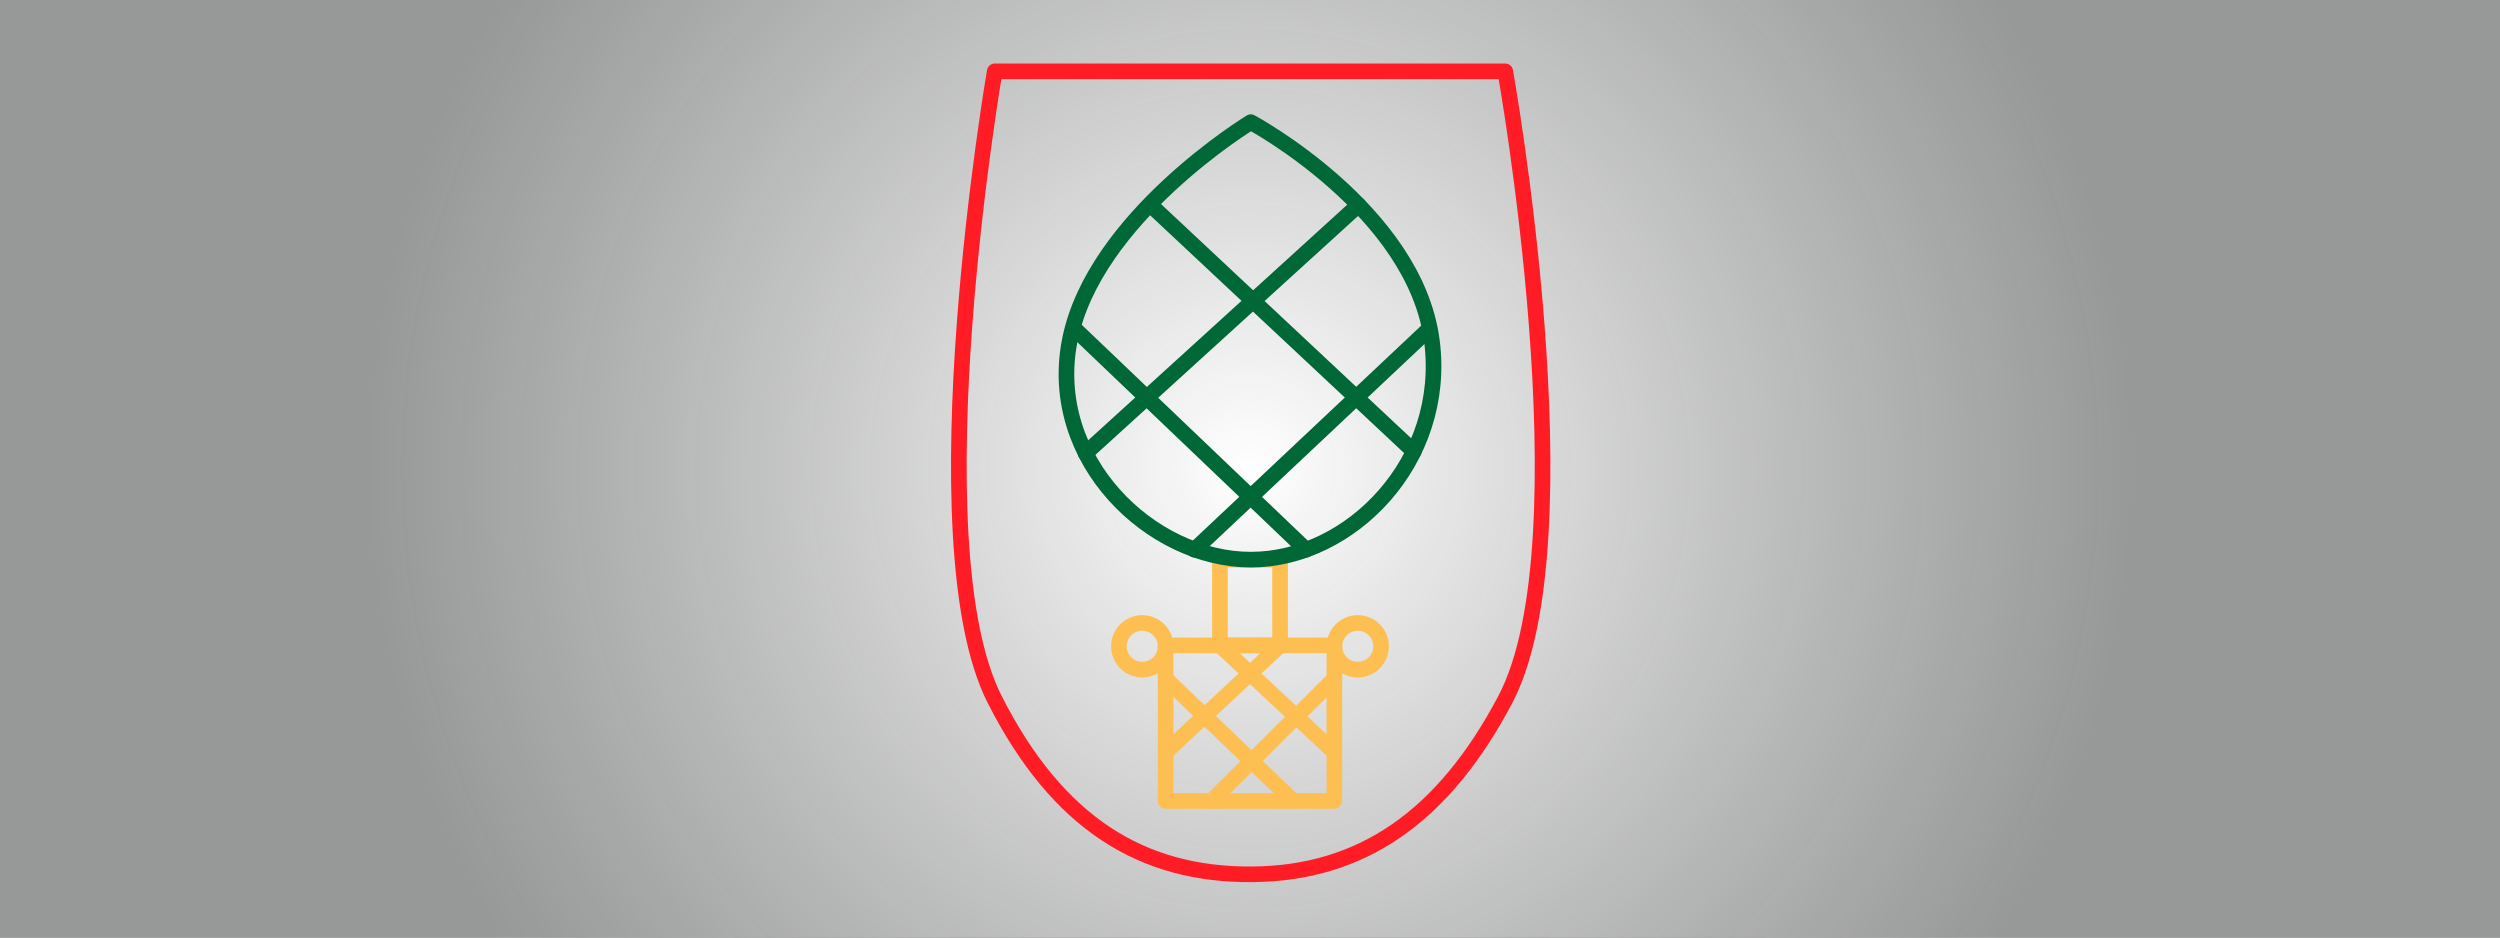 <?xml version="1.0" encoding="utf-8"?>
<svg x="0pt" y="0pt" width="800pt" height="300pt" viewBox="0 0 800 300" xmlns="http://www.w3.org/2000/svg" xmlns:xlink="http://www.w3.org/1999/xlink">
  <rect x="0" y="0" width="800" height="300" fill="#333333" stroke="none"/>
  <g id="1">
    <title>Layer 1</title>
    <radialGradient cx="400" cy="150" r="283.08" fx="400" fy="150" gradientUnits="userSpaceOnUse" gradientTransform="matrix(-4.37114e-08,1,-1,-4.37114e-08,550,-250)" id="4">
      <stop style="stop-color:#ffffff;stop-opacity:1;"/>
      <stop offset="1" style="stop-color:#c1c3c2;stop-opacity:0.704;"/>
    </radialGradient>
    <defs>
      <title>Path</title>
      <g id="2">
        <defs>
          <path id="3" d="M0,0 C0,0,800,0,800,0 C800,0,800,300,800,300 C800,300,0,300,0,300 C0,300,0,0,0,0 z"/>
        </defs>
        <use xlink:href="#3" style="fill:url(#4);fill-opacity:1;fill-rule:evenodd;opacity:1;stroke:none;"/>
      </g>
    </defs>
    <use xlink:href="#2"/>
  </g>
  <g id="5">
    <title>Layer 24</title>
    <g id="6">
      <title>Group</title>
      <defs>
        <title>Path</title>
        <g id="7">
          <defs>
            <path id="8" d="M372.994,206.524 C372.994,206.524,427.006,206.524,427.006,206.524 C427.006,206.524,427.006,256.313,427.006,256.313 C427.006,256.313,372.994,256.313,372.994,256.313 C372.994,256.313,372.994,206.524,372.994,206.524 z"/>
          </defs>
          <use xlink:href="#8" style="fill:none;opacity:1;stroke:#fdbf52;stroke-linecap:round;stroke-linejoin:round;stroke-miterlimit:10;stroke-opacity:1;stroke-width:5;"/>
        </g>
      </defs>
      <use xlink:href="#7"/>
      <defs>
        <title>Path</title>
        <g id="9">
          <defs>
            <path id="10" d="M390.379,179.093 C390.379,179.093,409.621,179.093,409.621,179.093 C409.621,179.093,409.621,206.524,409.621,206.524 C409.621,206.524,390.379,206.524,390.379,206.524 C390.379,206.524,390.379,179.093,390.379,179.093 z"/>
          </defs>
          <use xlink:href="#10" style="fill:none;opacity:1;stroke:#fdbf52;stroke-linecap:round;stroke-linejoin:round;stroke-miterlimit:10;stroke-opacity:1;stroke-width:5;"/>
        </g>
      </defs>
      <use xlink:href="#9"/>
      <defs>
        <title>Path</title>
        <g id="11">
          <defs>
            <path id="12" d="M434.476,199.347 C438.602,199.347,441.947,202.692,441.947,206.818 C441.947,210.944,438.602,214.289,434.476,214.289 C430.35,214.289,427.006,210.944,427.006,206.818 C427.006,202.692,430.35,199.347,434.476,199.347 z"/>
          </defs>
          <use xlink:href="#12" style="fill:none;opacity:1;stroke:#fdbf52;stroke-linecap:round;stroke-linejoin:round;stroke-miterlimit:10;stroke-opacity:1;stroke-width:5;"/>
        </g>
      </defs>
      <use xlink:href="#11"/>
      <defs>
        <title>Path</title>
        <g id="13">
          <defs>
            <path id="14" d="M365.524,199.347 C369.65,199.347,372.994,202.692,372.994,206.818 C372.994,210.944,369.65,214.289,365.524,214.289 C361.398,214.289,358.053,210.944,358.053,206.818 C358.053,202.692,361.398,199.347,365.524,199.347 z"/>
          </defs>
          <use xlink:href="#14" style="fill:none;opacity:1;stroke:#fdbf52;stroke-linecap:round;stroke-linejoin:round;stroke-miterlimit:10;stroke-opacity:1;stroke-width:5;"/>
        </g>
      </defs>
      <use xlink:href="#13"/>
      <defs>
        <title>Path</title>
        <g id="15">
          <defs>
            <path id="16" d="M390.379,206.524 C390.379,206.524,427.006,240.725,427.006,240.725"/>
          </defs>
          <use xlink:href="#16" style="fill:none;opacity:1;stroke:#fdbf52;stroke-linecap:round;stroke-linejoin:round;stroke-miterlimit:10;stroke-opacity:1;stroke-width:5;"/>
        </g>
      </defs>
      <use xlink:href="#15"/>
      <defs>
        <title>Path</title>
        <g id="17">
          <defs>
            <path id="18" d="M409.621,206.524 C409.621,206.524,372.994,240.725,372.994,240.725"/>
          </defs>
          <use xlink:href="#18" style="fill:none;opacity:1;stroke:#fdbf52;stroke-linecap:round;stroke-linejoin:round;stroke-miterlimit:10;stroke-opacity:1;stroke-width:5;"/>
        </g>
      </defs>
      <use xlink:href="#17"/>
      <defs>
        <title>Path</title>
        <g id="19">
          <defs>
            <path id="20" d="M427.006,217.166 C427.006,217.166,387.68,256.313,387.68,256.313"/>
          </defs>
          <use xlink:href="#20" style="fill:none;opacity:1;stroke:#fdbf52;stroke-linecap:round;stroke-linejoin:round;stroke-miterlimit:10;stroke-opacity:1;stroke-width:5;"/>
        </g>
      </defs>
      <use xlink:href="#19"/>
      <defs>
        <title>Path</title>
        <g id="21">
          <defs>
            <path id="22" d="M372.994,217.166 C372.994,217.166,413.133,255.657,413.133,255.657"/>
          </defs>
          <use xlink:href="#22" style="fill:none;opacity:1;stroke:#fdbf52;stroke-linecap:round;stroke-linejoin:round;stroke-miterlimit:10;stroke-opacity:1;stroke-width:5;"/>
        </g>
      </defs>
      <use xlink:href="#21"/>
    </g>
    <g id="23">
      <title>Group</title>
      <defs>
        <title>Path</title>
        <g id="24">
          <defs>
            <path id="25" d="M400.251,39.091 C400.251,39.091,452.794,67.265,458.209,109.092 C463.173,147.433,432.26,179.093,400.251,179.093 C368.241,179.093,334.95,147.049,342.292,109.092 C349.921,69.652,400.251,39.091,400.251,39.091 z"/>
          </defs>
          <use xlink:href="#25" style="fill:none;opacity:1;stroke:#006736;stroke-linecap:round;stroke-linejoin:round;stroke-miterlimit:10;stroke-opacity:1;stroke-width:5;"/>
        </g>
      </defs>
      <use xlink:href="#24"/>
      <defs>
        <title>Path</title>
        <g id="26">
          <defs>
            <path id="27" d="M368.188,65.602 C368.188,65.602,452.414,144.461,452.414,144.461"/>
          </defs>
          <use xlink:href="#27" style="fill:none;opacity:1;stroke:#006736;stroke-linecap:round;stroke-linejoin:round;stroke-miterlimit:10;stroke-opacity:1;stroke-width:5;"/>
        </g>
      </defs>
      <use xlink:href="#26"/>
      <defs>
        <title>Path</title>
        <g id="28">
          <defs>
            <path id="29" d="M343.898,105.238 C343.898,105.238,417.928,175.912,417.928,175.912"/>
          </defs>
          <use xlink:href="#29" style="fill:none;opacity:1;stroke:#006736;stroke-linecap:round;stroke-linejoin:round;stroke-miterlimit:10;stroke-opacity:1;stroke-width:5;"/>
        </g>
      </defs>
      <use xlink:href="#28"/>
      <defs>
        <title>Path</title>
        <g id="30">
          <defs>
            <path id="31" d="M434.72,65.602 C434.72,65.602,347.396,145.027,347.396,145.027"/>
          </defs>
          <use xlink:href="#31" style="fill:none;opacity:1;stroke:#006736;stroke-linecap:round;stroke-linejoin:round;stroke-miterlimit:10;stroke-opacity:1;stroke-width:5;"/>
        </g>
      </defs>
      <use xlink:href="#30"/>
      <defs>
        <title>Path</title>
        <g id="32">
          <defs>
            <path id="33" d="M457.331,105.238 C457.331,105.238,382.23,175.912,382.23,175.912"/>
          </defs>
          <use xlink:href="#33" style="fill:none;opacity:1;stroke:#006736;stroke-linecap:round;stroke-linejoin:round;stroke-miterlimit:10;stroke-opacity:1;stroke-width:5;"/>
        </g>
      </defs>
      <use xlink:href="#32"/>
    </g>
    <defs>
      <title>Path</title>
      <g id="34">
        <defs>
          <path id="35" d="M318.314,22.833 C318.314,22.833,481.686,22.833,481.686,22.833 C481.686,22.833,508.56,172.914,481.686,223.86 C461.804,261.553,435.581,279.498,400.773,279.783 C365.453,280.072,338.433,263.481,318.314,223.86 C292.467,172.961,318.314,22.833,318.314,22.833 z"/>
        </defs>
        <use xlink:href="#35" style="fill:none;opacity:1;stroke:#ff1c24;stroke-linecap:round;stroke-linejoin:round;stroke-miterlimit:10;stroke-opacity:1;stroke-width:5;"/>
      </g>
    </defs>
    <use xlink:href="#34"/>
  </g>
</svg>
